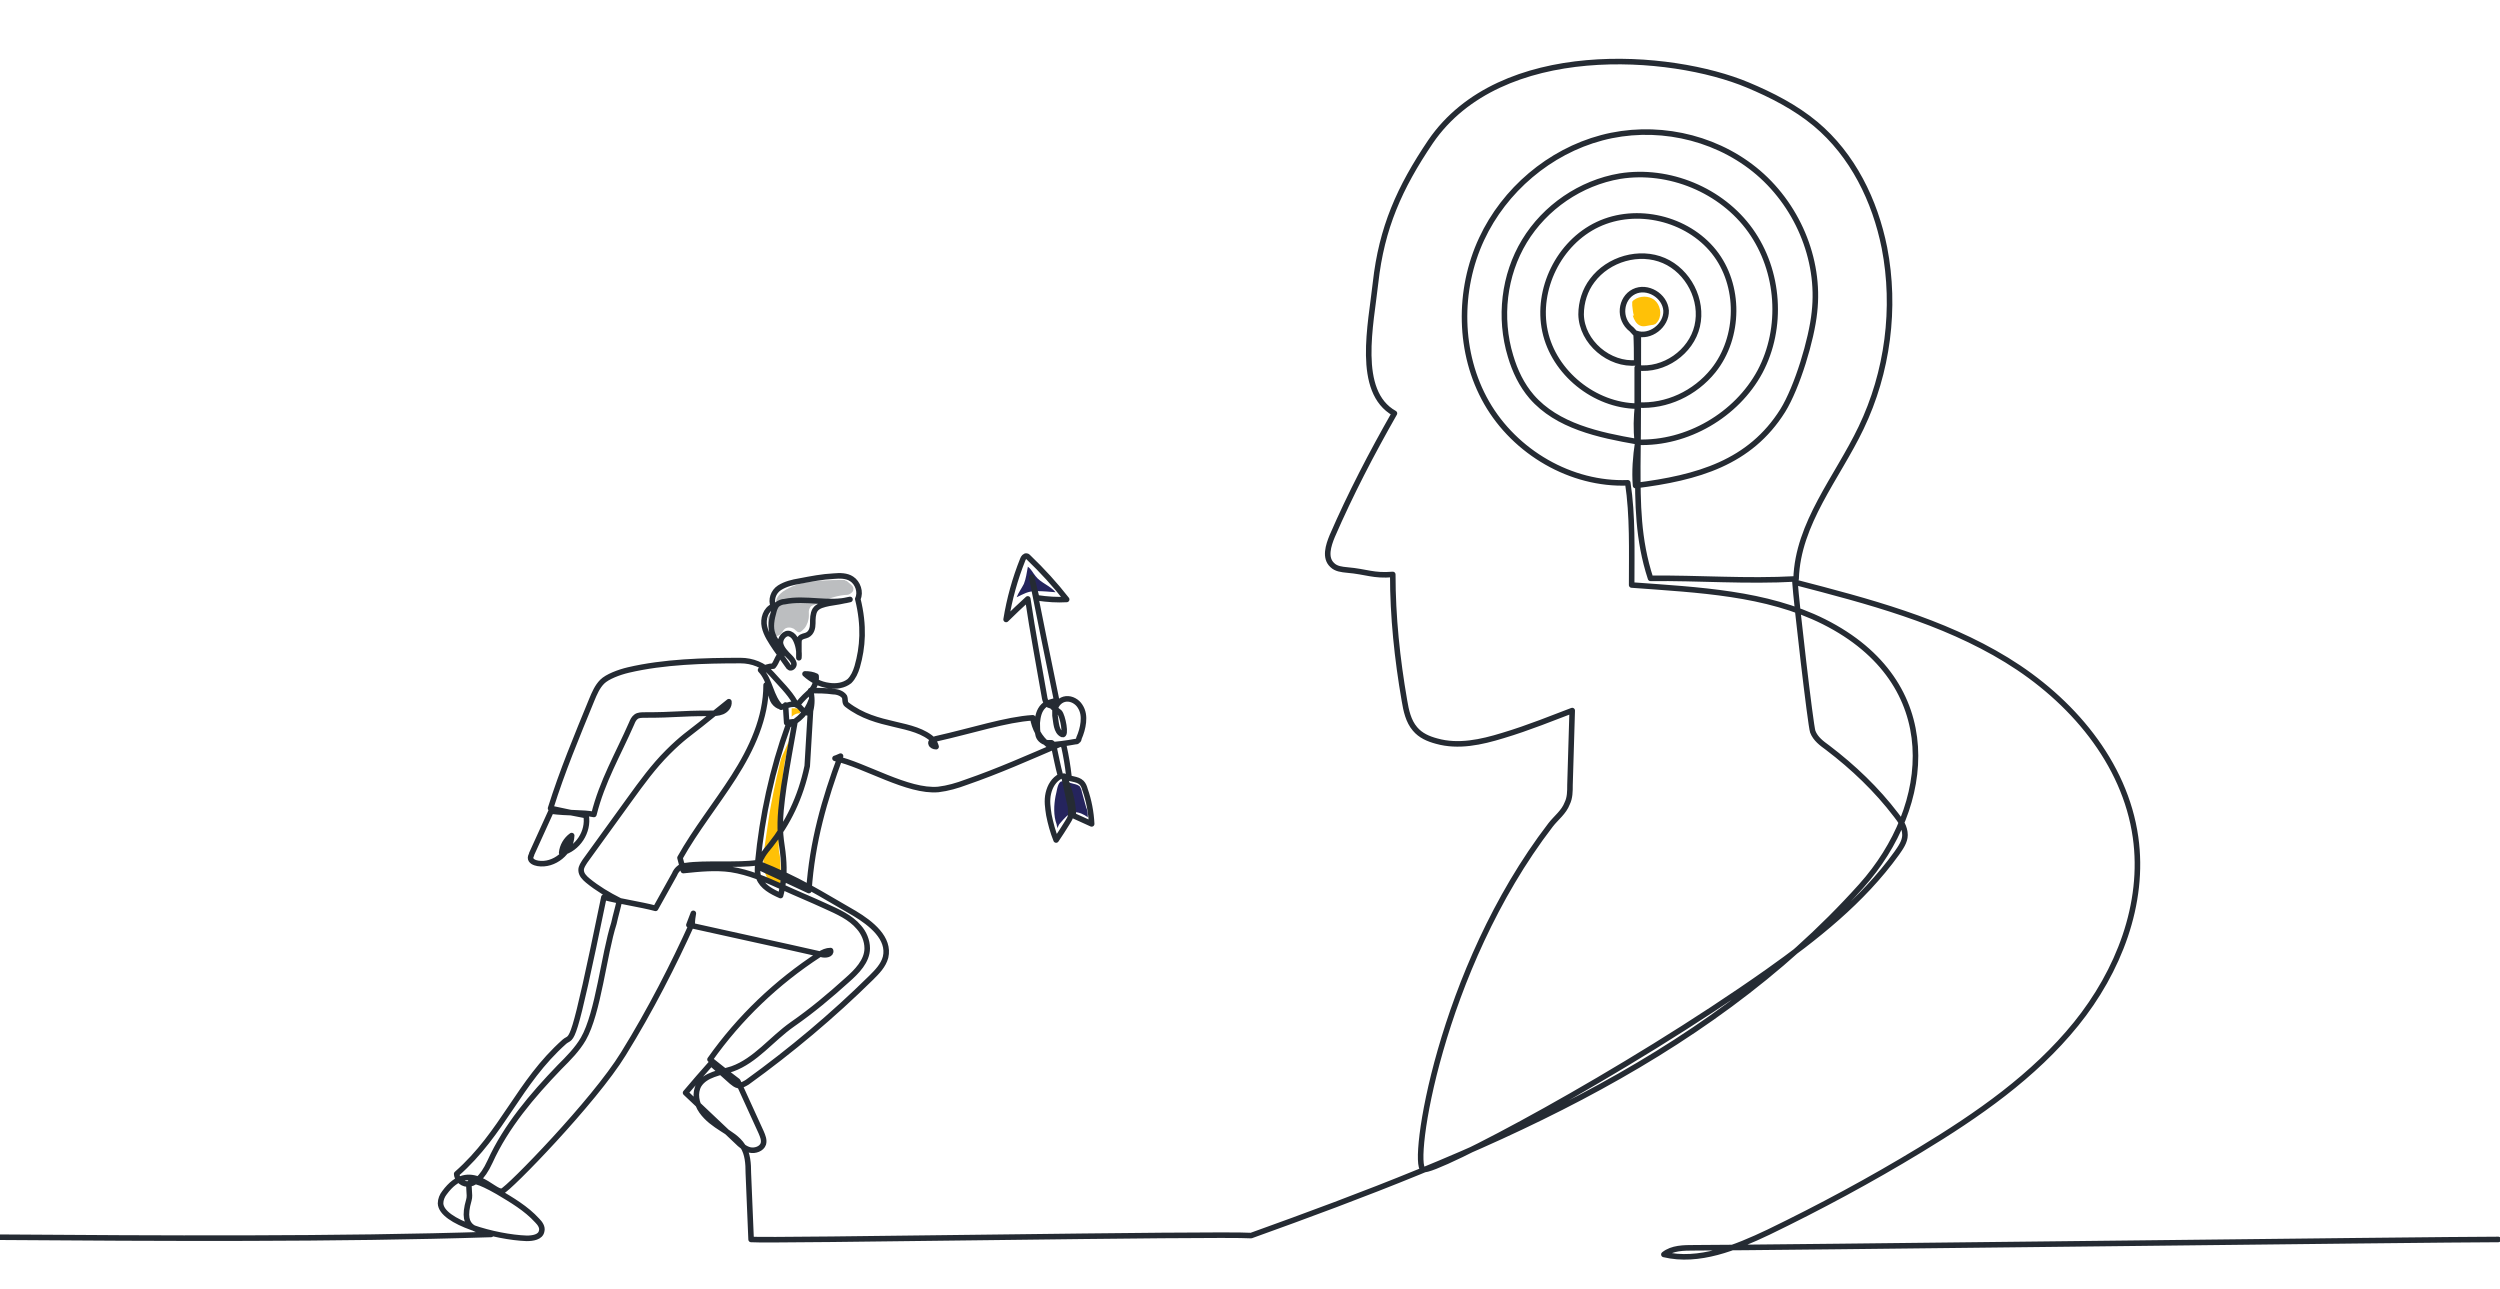 <?xml version="1.0" encoding="UTF-8"?>
<svg xmlns="http://www.w3.org/2000/svg" version="1.1" viewBox="0 0 450 232.1">
  <defs>
    <style>
      .cls-1 {
        fill: #ffc107;
      }

      .cls-2 {
        fill: #25245d;
      }

      .cls-3 {
        fill: #bcbec0;
      }

      .cls-4 {
        fill: none;
        stroke: #252b33;
        stroke-linecap: round;
        stroke-linejoin: round;
      }
    </style>
  </defs>
  <!-- Generator: Adobe Illustrator 28.7.0, SVG Export Plug-In . SVG Version: 1.2.0 Build 136)  -->
  <g>
    <g id="Layer_1">
      <g id="_14-2">
        <path class="cls-3" d="M142.7,113.1c-.4-.2-.9-.2-1.3,0-.5.3-.7,1.1-1.3,1.3-.4.2-1,0-1.3-.4s-.4-.9-.5-1.4c-.1-.6-.2-1.3.1-1.8.3-.5.9-.9,1.1-1.4.2-.5.1-1.1.3-1.6.2-.5.6-.9,1.1-1.3,1.5-1,3.2-1.6,5-1.8s3.5-.3,5.3-.3.6,0,.9.1c.3,0,.5.2.7.4.4.3.9.7.8,1.2,0,.4-.3.6-.6.8s-.7.2-1,.2c-1.9.2-3.8,1-5.5,1.8-.3.1-.6.2-.7.5-.3.4-.2.9-.2,1.4,0,.8-.3,1.7-.8,2.3-.2.2-.7.8-1,.7-.4,0-.7-.6-1.1-.7h0Z"/>
        <path class="cls-1" d="M294.1,56.8c-.2-.6-.2-1.2-.3-1.8,0-.2,0-.4,0-.6,0-.2.2-.3.3-.4,1.1-.8,2.7-.8,3.7,0s1.4,2.5.7,3.7c-.1.2-.3.4-.5.6-.2.1-.4.2-.7.2-.7.1-1.5.4-2.1.1-.7-.3-1.1-1.1-1.3-1.8h0Z"/>
        <path class="cls-2" d="M185,102c.6.4.9,1.1,1.4,1.7.9,1.2,2.6,1.7,3.6,2.9-1.2-.1-2.3-.2-3.5-.2-1.5,0-2.2.5-3.5,1.1.3-.8.9-1.6,1.3-2.4.4-1,.5-2,.7-3h0Z"/>
        <path class="cls-2" d="M190.2,148.4c0,.2.1.4.2.7,0-.3.2-.7.4-.9.4-.5.8-.9,1.2-1.3.4-.3.9-.7,1.5-.7.8,0,1.6.4,2.3.9,0-.6,0-1.2-.3-1.8-.3-1-.5-1.9-.8-2.9,0-.3-.2-.5-.3-.8-.3-.3-.7-.4-1.1-.5-.6-.1-2.1-.8-2.5-.3-.5.5-.6,1.8-.8,2.5-.3,1.6-.4,3.5.2,5.1h0Z"/>
        <path class="cls-1" d="M142.5,129.1v-1.6c.3,0,.5,0,.8,0,.3,0,.5,0,.7.2.1.1,0,.3,0,.5,0,0,0,.2,0,.2,0,0-.1,0-.2,0-.5,0-1,.3-1.4.7"/>
        <path class="cls-1" d="M142,132.8c0,1.2-.3,2.5-.6,3.7-.8,3.1-1.4,15.8-1.2,16.6.3,1.3.3,2.6.3,3.9,0,.8,0,1.5,0,2.3,0,.1,0,.3-.2.4-.1,0-.3,0-.5,0-1.3-.6-2.1-2.1-2.3-3.5s0-2.9.2-4.3c.2-1.6.5-3.2.7-4.8.1-.8.7-3.9.9-4.9.1-.6.9-4.1,1.2-5.3.3-1.2,1.4-2.8,1.6-4.1h0Z"/>
        <path class="cls-4" d="M0,222.7c28.1.2,60.8.4,88.4-.5-2.1-1.1-5.7-.4-4-6.2.6-2-2-5.6,5.2-1.5,2.5,1.5,5.1,3,7.1,5.2.5.5,1,1.2.8,1.9-.2,1.1-1.6,1.3-2.7,1.3-5.6-.2-15.4-2.9-15.5-6.3,0-.7.3-1.4.7-1.9,4.6-6.3,8.9.2,10.4-.3,1.1-.3,16.6-16.2,21.8-24.7,4.9-7.9,9.1-16.2,12.4-23.5,0-.6.1-1.2.2-1.8-.3.7-.5,1.4-.8,2.1,8,1.8,16,3.5,23.9,5.3.7.2,1.8,0,1.6-.7-.7,0-1.4.3-2,.7-7.7,5-14.4,11.4-19.7,18.9,1.5,1.2,3,2.4,5,3.9,1.4,3.1,2.8,6.1,4.2,9.2.3.7.6,1.4.4,2.1-.3.9-1.5,1.3-2.4,1.1s-1.7-.9-2.4-1.6c-3.1-2.9-6.1-5.8-9.2-8.7,1.5-1.8,3.1-3.6,4.6-5.3,1.2,1.1,2.5,2.2,3.7,3.3.4.3.7.6,1.2.7.6,0,1.1-.3,1.6-.6,7.9-5.7,15.4-12,22.3-18.8,1.1-1.1,2.2-2.2,2.6-3.7.8-3.4-2.6-6.1-5.6-7.9-6.3-3.6-9.8-6-17.6-9.1-3.2.5-9.5,0-12.7.5-.4,0-.9.1-1.2.4-.4.3-.7.7-.9,1.2-1.1,2-2.3,4.1-3.4,6.1-2.6-.7-6.7-1.3-9.3-2-5.8,28.2-5.6,24.7-7.1,26-8.3,7.4-11,16.4-19.4,23.8,0,1.5,3.1,4.1,6-2.2,2.9-6.4,7.6-11.9,12.5-17,1.6-1.6,3.2-3.2,4.3-5.1,2.7-4.7,3.7-15.2,5.5-20.8.3-1.4.7-2.7,1-4.1-2-1-4-2.2-5.7-3.6-.6-.5-1.2-1.1-1.2-1.9,0-.6.4-1.1.7-1.6,2.7-3.7,5.4-7.5,8.1-11.2,2.1-2.9,4.2-5.8,6.8-8.4s3.9-3.4,5.9-5c1.7-1.4,3.4-2.7,5.1-4.1.1.8-.5,1.5-1.2,1.8s-1.5.3-2.3.3c-5.6,0-6,.3-11.6.3-.6,0-1.2,0-1.6.3-.4.3-.6.7-.8,1.2-2.5,5.7-5.3,10.4-6.8,16.4-1.9-.4-4.8-.2-7.7-.6-1.2,2.6-2.3,5.1-3.5,7.7,0,.2-.2.4-.2.7,0,.6.7.9,1.3,1,2.9.5,6-2,6.1-5-1,.7-1.7,1.9-1.8,3.1,2.9-.7,4.9-3.8,4.4-6.7-2.1-.4-4.2-.8-6.4-1.3,2.1-6.7,4.7-12.9,7.4-19.5.5-1.2,1-2.4,1.9-3.3s3-1.7,4.7-2.1c6.4-1.5,13.6-1.7,20.2-1.7,2.1,0,4.2.8,5.6,2.4,1.4,1.6,3.2,3.3,4.2,5.1.6,1-.2.7,2.7-1.9.8-.7,1.2-1.8,1.1-2.8-.6-.3-1.3-.4-2-.4,1.2,1.1,2.7,1.9,4.3,2.1,1.3.2,2.7,0,3.7-.8.7-.7,1.1-1.6,1.4-2.6,1-3.5,1.3-7.3.1-12.2.6-1.2,0-2.9-1.1-3.6-.9-.6-2.1-.6-3.2-.5-2.1.1-4.1.5-6.2.9-1.2.2-2.5.5-3.6,1.2s-1.6,2.2-1.1,3.3c-1.4.6-1.9,2.3-1.6,3.7s1.2,2.7,2,3.9l2.2,3.1c.1.2.2.3.4.4.4.1.8-.4.7-.8s-.4-.8-.7-1.1c-.7-.7-1.5-1.5-1.7-2.4s.8-2.2,1.7-1.8c.5.2.8.6,1,1,.5,1,.7,2.2.6,3.3v-2.7c0-.3,0-.6.2-.8.3-.4.9-.4,1.3-.6.8-.4,1-1.3,1-2.1,0-.8,0-1.7.4-2.4.5-.8,1.6-1,2.5-1.2,1.3-.2,2.5-.4,3.8-.7-3.8,1-7.9-.4-11.8.4-.4,0-.9.2-1.3.5-.3.3-.5.8-.6,1.2-.4,1.4-.7,2.9-.2,4.2.6,1.7,1.6,1.9,1.7,3.6-.8,0-.9,1.3-1.6,2.1-.8,0-1.6.3-2.3.7,1.8,1.9,1.8,4.9,3.7,6.7.6-.2,1.2-.4,1.7-.5.3,0,.6-.1.9,0,.9.2,1.2,1.4,2.1,1.5.1,0,.3,0,.4,0,.1-.1.2-.3.2-.4.3-1.2.3-2.4,0-3.6,1.4,0,2.7,0,4.1.2.7,0,1.6.3,2,.9.2.4,0,1.1.4,1.4,5.5,4.3,12.1,3,15.7,6.5.1.4.3.7.4,1.1-.4,0-.8-.2-.9-.5-.2-.4.4-.8.8-.9,6.7-1.5,12.7-3.5,17.5-3.8.3,1.9,1.2,3.6,2.8,4.9,1.6-.1,3.2-.3,4.8-.6.2,0,.4,0,.5-.2.1,0,.2-.2.2-.4.4-.9.7-1.9.8-2.9.1-1,0-2-.6-2.9-.5-.8-1.5-1.4-2.5-1.3-1,.1-1.8.9-2,1.9,0,.4,0,.7,0,1.1.2,1.2.2,2.9,1.3,3.4.8.4.1-3.4-.5-4-.3-.2-.6-.5-.9-.7-.2-.1-.4-.3-.5-.5-.8.1-1.2-.8-1.3-1.6-1-5.8-2.1-11.5-3-17.6-1.3,1.2-2.6,2.4-3.9,3.7.6-3.7,1.6-7.3,3-10.8.1-.3.4-.7.7-.6.1,0,.2.1.3.2,2.5,2.4,4.8,4.9,6.9,7.6-1.7.1-3.4,0-5.4-.3-.3-1.2-.6-2.5-.9-3.7,1.5,7.5,3,15,4.5,22.2-.9.2-1.8.4-2.4,1-.8.8-1,1.9-1.1,3,0,.8,0,1.6.2,2.3s1,1.3,1.8,1.3c.2,0,.4,0,.6,0,.2.1.3.4.4.7.4,1.8.7,3.5,1.2,5.3-1.2.6-1.9,1.8-2.2,3.1s-.1,2.6.1,3.9c.3,1.5.7,3,1.3,4.5.7-1,1.3-2,2-3.1.2-.4.5-.7.6-1.2.1-.5,0-1.1,0-1.6-.4-1.9-.8-3.7-1.2-5.6,1,.6,2.4.4,3.2,1.2.3.3.5.8.6,1.2.7,2,1.1,4.1,1.2,6.2-1.1-.5-2.2-1-3.3-1.5,0-2-.5-4-1.2-5.9-.1-.3-.2-.6-.2-.8,0-.3.4-.5.6-.4-.2-1.8-.5-3.6-.9-5.4,0,0-.2-.3-.6-.4-5.6,2.4-11.2,4.9-17,6.9-1.6.6-3.3,1.1-5,1.3-5.5.5-13.2-4.4-18.6-5.6.4-.1.7-.3,1-.4-2.9,7.8-5.1,15.4-5.7,24.2-3-1.4-6-2.8-9-4.2,0-1.5,1.1-2.8,2.1-4,3.1-3.9,5.4-8.5,6.6-14.2.2-3.9.5-7.9.7-11.8-.7,2-2.2,3.6-4.1,4.4-2.9,8-4.7,16.3-5.5,24.7,0,.9-.2,1.9.2,2.8.6,1.6,2.3,2.5,3.9,3.2.6-2.2.7-4.5.5-6.8-.1-1.4-.4-2.8-.5-4.2-.2-2.9.2-5.8.6-8.7.6-3.9,1.3-7.7,2-11.6-.5,0-1,.1-1.5.2-.1-1-.1-2-.2-3.2-.6.8-1.9,0-2.3-.9s-.4-2.1-1.2-2.7c0,5.9-2.6,11.5-5.8,16.5s-6.9,9.6-9.7,14.6c.2.8.4,1.5.6,2.3,2.9-.3,5.8-.6,8.6-.2,3.2.5,6.2,1.8,9.1,3.1,2.6,1.2,5.3,2.3,7.9,3.5,2.2,1,4.5,2,6,3.8.9,1,1.5,2.4,1.5,3.8,0,2.3-1.9,4.2-3.6,5.7-3.1,2.8-6.3,5.5-9.9,8-3.7,2.6-6.6,6.5-10.8,8-2.2.7-4.8,1-6,2.9-.8,1.4-.5,3.3.5,4.7s2.3,2.3,3.7,3.2c1.4.9,2.8,1.7,3.7,3.1.9,1.4,1,3.2,1,4.8.2,4,.3,8,.5,12,3.1.3,84.1-1.1,90-.7,40.6-14.6,81-30.8,109.8-62.9,13-14.5,15.2-36.6-6.7-47.6-10.4-5.2-22.5-5.7-34.6-6.6,0-6.2.2-12.5-.7-18.4-10.2.4-20.3-5.5-25.4-14.4-5.1-8.9-5.2-20.3-.9-29.5,4.1-8.8,12.2-15.7,21.6-18.2,9.4-2.5,19.9-.4,27.5,5.7,7.6,6.1,11.9,16.1,10.8,25.7-.5,4.9-3.1,13.5-5.7,17.7-5.9,9.4-15.3,12.1-26.5,13.5-.2-2.6,0-5.2.4-7.8,8.9.3,17.8-4.9,22-12.7,4.2-7.9,3.5-18.1-1.7-25.4-5.2-7.3-14.7-11.2-23.5-9.8-7.1,1.2-13.5,5.6-17.2,11.7-3.7,6.1-4.6,13.8-2.5,20.7.8,2.7,2,5.2,3.8,7.3,4.6,5.3,12.1,6.9,19,8.1-.2-2.2-.2-4.4.1-6.6,5.2.3,10.3-2.1,13.6-6.2,4.8-6,4.9-15.4.1-21.4s-13.9-8.2-20.9-4.9c-7,3.3-11.1,11.7-9.5,19.2,1.6,7.5,8.9,13.4,16.6,13.5,0-2.3,0-4.6,0-6.9,4.8.6,9.7-2.8,10.8-7.5,1.1-4.7-1.6-9.9-6-11.8s-10-.3-12.9,3.6c-1.3,1.7-2,3.9-2,6.1.1,5,5.1,9.2,10,8.7,0-1.8,0-3.5-.1-5.3,2.5.9,5.5-1.4,5.4-4.1-.2-2.7-3.4-4.6-5.8-3.4s-2.9,4.9-.4,6.8c.4.4.8.9,1.2,1.3,0,7.8,0,15.5-.1,23.3,0,6.6,0,13.2,2.3,20.2,8.6-.1,17.2.6,26.2.1.3-10,7.4-18.2,11.7-27.2,4.8-10,6.3-21.6,4.2-32.4-1.7-8.5-5.7-16.7-12.4-22.3-3.6-3-7.9-5.2-12.2-7-13.8-5.8-44.5-8.2-57.1,10.2-5.6,8.3-8.8,15.5-9.9,25.4-.8,7.4-3.6,19.6,3.4,23.5-4.1,7.2-7.9,14.5-11.2,22.1-.7,1.7-1.4,3.9,0,5.2.7.7,1.7.8,2.7.9,3.5.3,4.7,1.1,8.2.8,0,7.6.8,15.2,2.1,22.7.3,1.8.7,3.7,1.9,5.1,1,1.2,2.4,1.8,3.9,2.2,3.9,1.1,8,.2,11.9-1,4.7-1.4,9.3-3.3,12.5-4.5-.1,4.5-.3,8.9-.4,13.4,0,1.1,0,2.3-.5,3.3-.6,1.6-2,2.6-3,3.9-20.1,26.2-25.1,61.3-22.9,62,2,.7,36.1-17.3,62-35.6,8.6-6.1,17-12.7,23.2-21.3.7-1,1.5-2.1,1.5-3.3,0-1.4-.8-2.6-1.6-3.6-3.5-4.6-7.7-8.6-12.3-12.1-1.1-.8-2.2-1.6-2.7-2.9-.4-1.1-3-23.6-3.2-26.9,13.1,3.4,26.5,6.9,38.1,14,11.6,7.1,21.3,18.4,23.2,31.9,1.7,12-3.1,24.2-10.7,33.6-7.6,9.4-17.7,16.4-28.1,22.7-8.9,5.4-18,10.3-27.3,14.8-5.9,2.8-12.5,5.5-18.8,4,1.5-1.2,3.6-1.2,5.5-1.2,11.8,0,132.9-1.5,144.7-1.5"/>
      </g>
    </g>
  </g>
</svg>